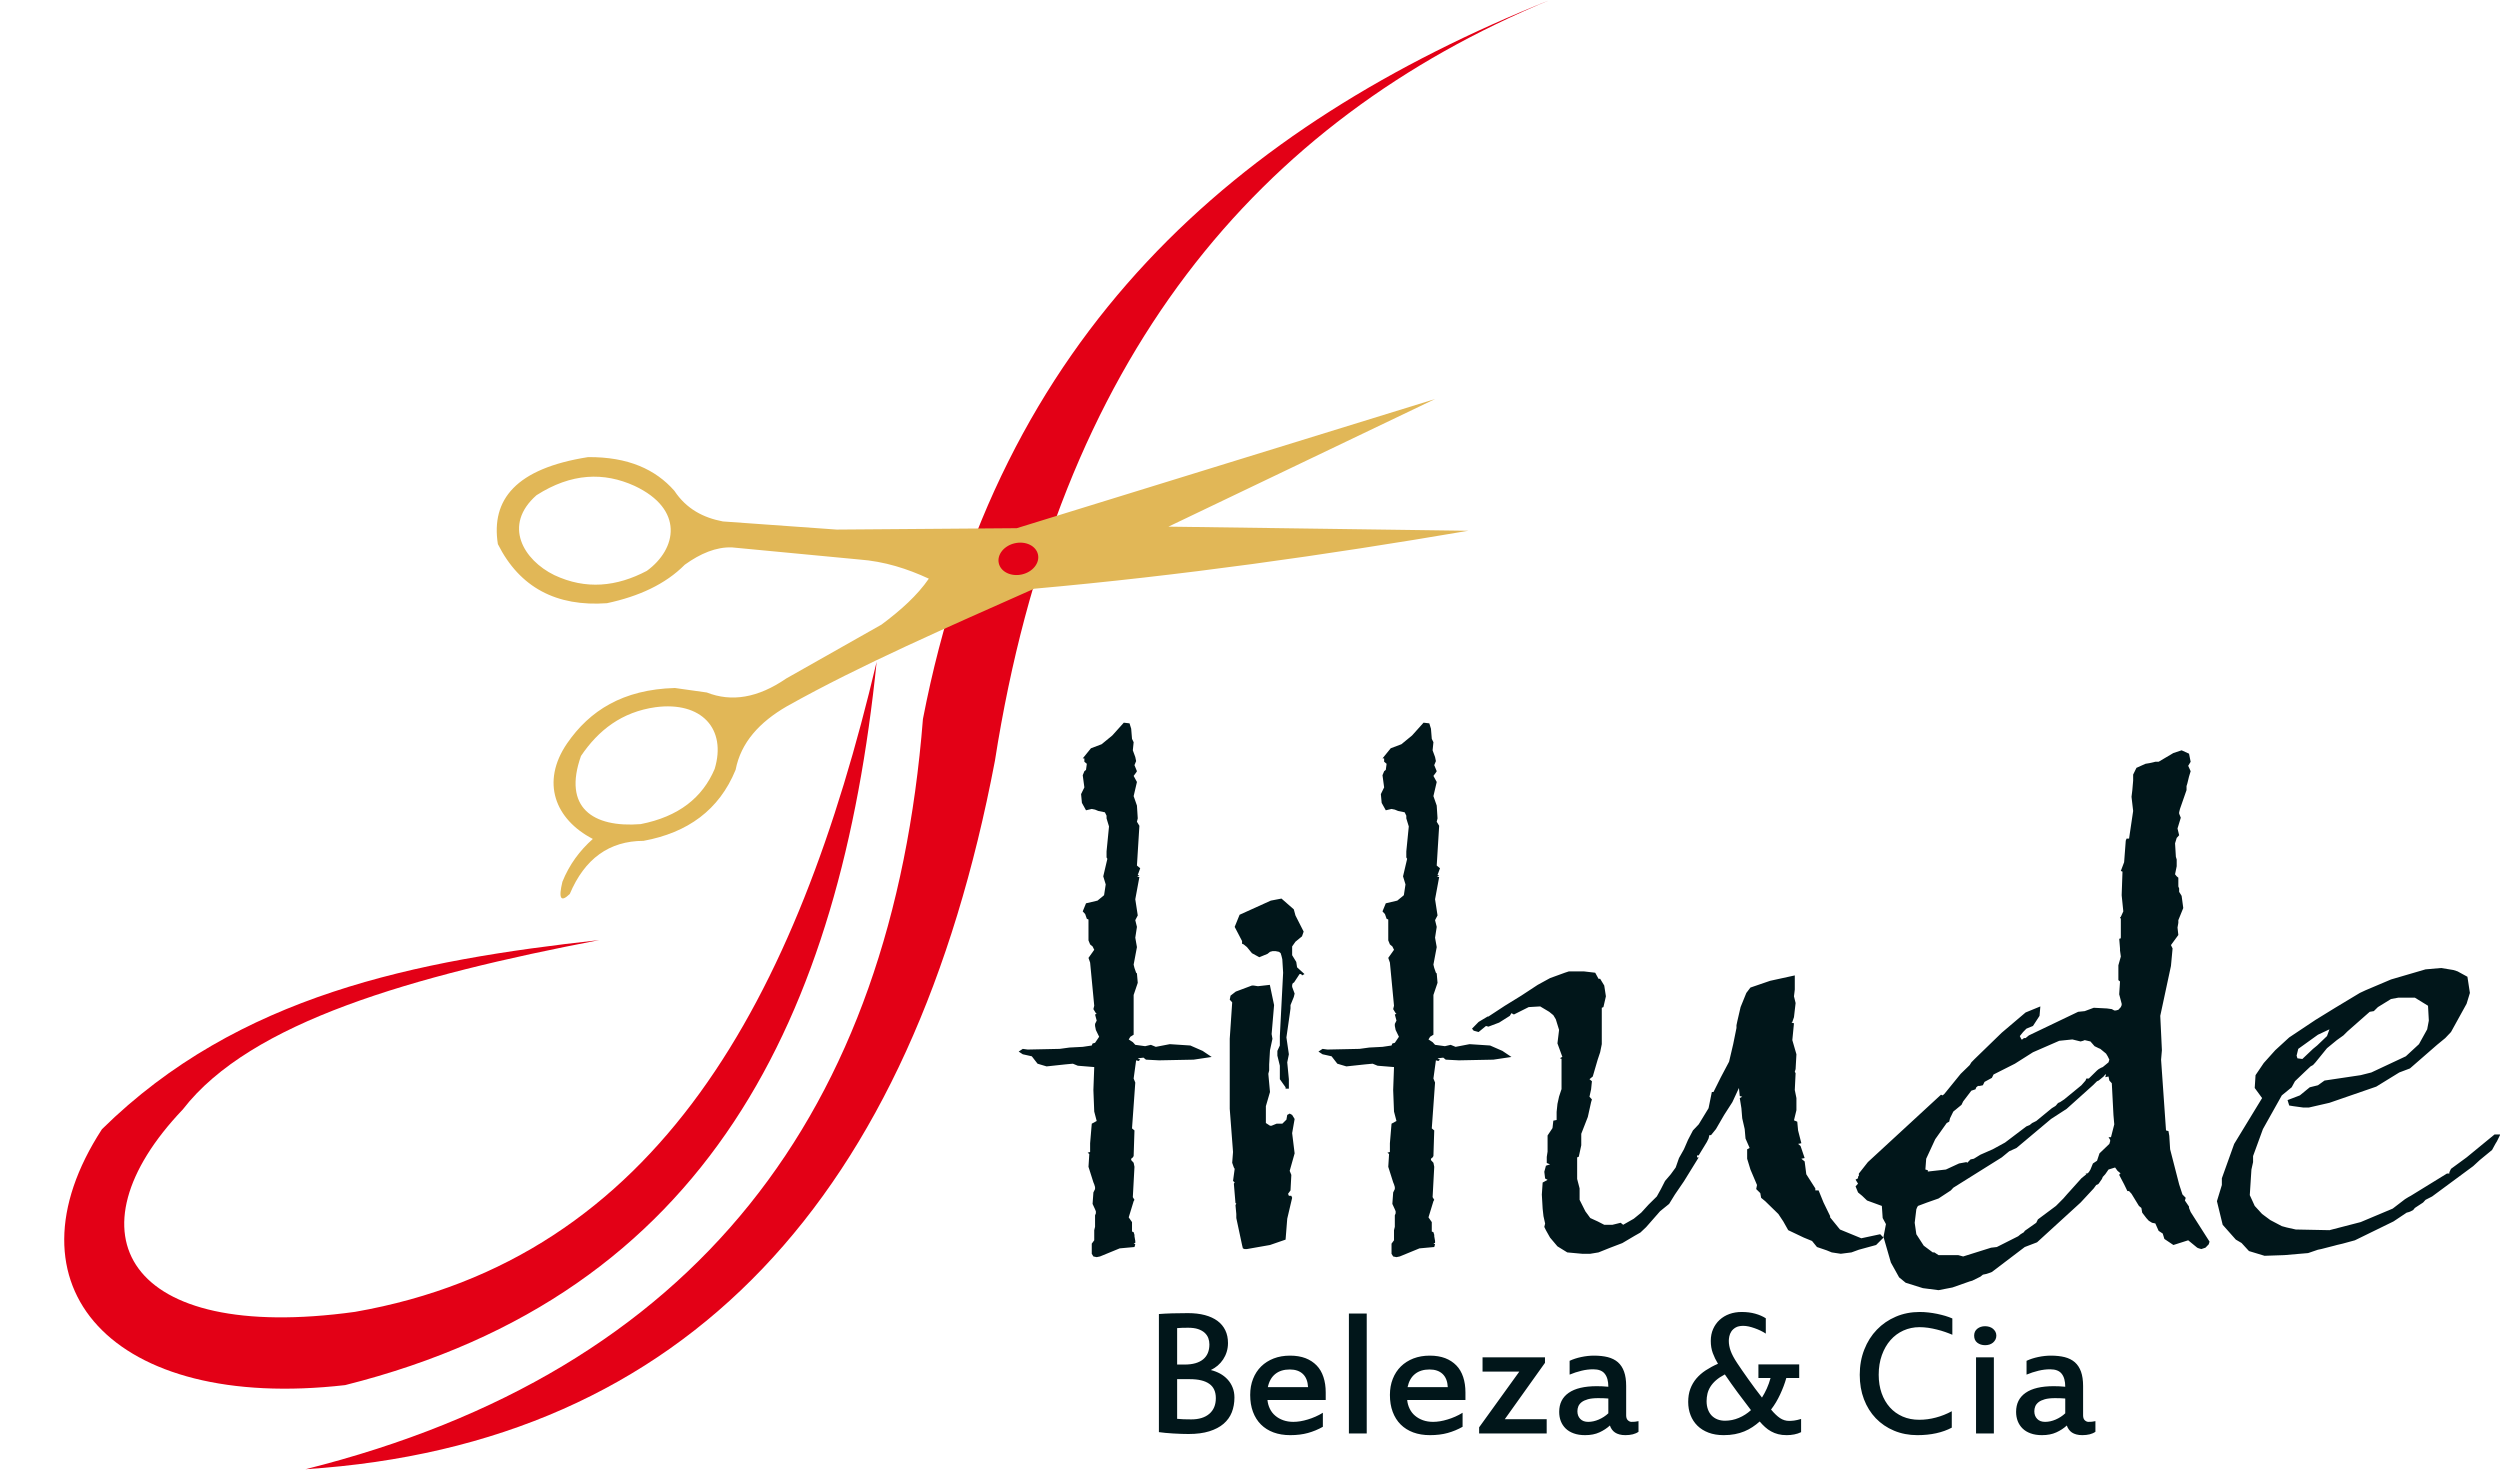 <?xml version="1.0" encoding="UTF-8"?>
<svg xmlns="http://www.w3.org/2000/svg" xmlns:xlink="http://www.w3.org/1999/xlink" width="536.7pt" height="315.5pt" viewBox="0 0 536.7 315.5" version="1.1">
<defs>
<clipPath id="clip1">
  <path d="M 65 0 L 333 0 L 333 315.5 L 65 315.5 Z M 65 0 "/>
</clipPath>
<clipPath id="clip2">
  <path d="M 218 155 L 536.699 155 L 536.699 277 L 218 277 Z M 218 155 "/>
</clipPath>
</defs>
<g id="surface1">
<path style=" stroke:none;fill-rule:evenodd;fill:rgb(89.062%,0%,8.617%);fill-opacity:1;" d="M 188.199 142.074 C 171.148 214.23 141.332 270.246 76.219 281.629 C 26.75 288.473 14.109 264.547 39.254 238.168 C 53.789 219.348 88.73 209.488 128.648 201.816 C 89.285 206.16 51.184 213.57 21.887 242.418 C 0.074 276.02 23.934 303.082 74.094 297.355 C 152.289 277.711 180.43 218.043 188.199 142.074 Z M 188.199 142.074 "/>
<g clip-path="url(#clip1)" clip-rule="nonzero">
<path style=" stroke:none;fill-rule:evenodd;fill:rgb(89.062%,0%,8.617%);fill-opacity:1;" d="M 332.723 0 C 265.434 27.008 214.164 71.477 198.137 154.348 C 191.449 238.668 149.684 294.332 65.59 315.41 C 147.598 310.098 195.848 256.605 213.586 163.348 C 227.152 76.734 269.941 26.07 332.723 0 Z M 332.723 0 "/>
</g>
<path style=" stroke:none;fill-rule:evenodd;fill:rgb(88.281%,71.68%,34.105%);fill-opacity:1;" d="M 315.207 113.945 C 284.387 119.211 253.371 123.59 222.008 126.387 C 203.633 134.57 184.949 142.645 168.898 151.645 C 163.082 155.02 159.059 159.363 157.922 165.262 C 154.387 173.91 147.613 178.773 138.156 180.512 C 130.801 180.527 125.523 184.328 122.32 191.918 C 120.383 193.789 119.859 192.918 120.738 189.297 C 122.227 185.598 124.465 182.59 127.27 180.105 C 119.168 175.898 116.043 167.918 121.75 159.578 C 126.57 152.59 133.684 148.004 144.887 147.699 L 151.738 148.664 C 157.027 150.754 162.703 149.848 168.801 145.652 L 189.246 134.086 C 193.359 131.027 196.953 127.805 199.398 124.227 C 194.805 122.102 189.914 120.512 184.379 120.105 L 157.102 117.512 C 153.738 117.41 150.379 118.809 147.016 121.227 C 142.812 125.465 137.082 128.047 130.301 129.496 C 119.52 130.273 111.582 126.176 106.883 116.809 C 105.375 107.234 110.77 100.566 126.25 98.133 C 134.852 98.07 140.738 100.77 144.773 105.363 C 147.387 109.301 151.027 111.148 155.184 111.941 L 179.633 113.691 L 218.285 113.391 L 308.082 85.664 L 250.844 113.059 Z M 153.426 165.07 C 156.027 156.473 150.613 150.523 140.738 151.82 C 133.477 152.844 128.469 156.754 124.73 162.285 C 120.785 173.375 127.273 177.73 137.535 176.922 C 145.695 175.324 150.816 171.23 153.426 165.07 Z M 138.863 122.551 C 145.344 117.832 146.914 109.332 136.227 104.309 C 129.652 101.324 122.691 101.508 115.172 106.316 C 107.863 112.762 112.406 120.234 118.984 123.457 C 125.801 126.668 132.406 125.953 138.863 122.551 Z M 219.371 123.324 C 217.047 123.84 214.828 122.758 214.418 120.91 C 214.004 119.059 215.555 117.137 217.879 116.621 C 220.203 116.105 222.422 117.184 222.832 119.035 C 223.242 120.887 221.691 122.805 219.371 123.324 Z M 219.371 123.324 "/>
<g clip-path="url(#clip2)" clip-rule="nonzero">
<path style=" stroke:none;fill-rule:evenodd;fill:rgb(0.392%,8.617%,10.205%);fill-opacity:1;" d="M 258.18 225.605 L 260.121 226.91 L 256.242 227.488 L 248.836 227.633 L 246.016 227.488 L 245.488 227.055 L 244.254 227.199 L 244.781 227.488 L 244.43 227.777 L 243.902 227.633 L 243.371 231.539 L 243.723 232.406 L 243.02 242.246 L 243.547 242.68 L 243.371 248.18 L 243.195 248.469 L 242.844 248.758 L 242.844 249.047 L 243.371 249.625 L 243.547 250.492 L 243.195 257.004 L 243.547 257.582 L 243.371 257.871 L 242.312 261.344 L 243.02 262.359 L 243.02 264.383 L 243.371 264.527 L 243.547 265.105 L 243.547 265.398 L 243.723 266.41 L 243.723 266.844 L 243.371 266.844 L 243.723 267.133 L 243.547 267.711 L 240.375 268 L 236.145 269.738 L 235.438 269.883 L 234.73 269.738 L 234.379 269.16 L 234.379 266.988 L 234.91 266.266 L 234.91 264.094 L 235.086 263.371 L 235.086 260.91 L 235.262 260.477 L 235.262 260.043 L 235.086 259.609 L 234.555 258.453 L 234.73 255.992 L 235.086 255.27 L 235.086 254.836 L 234.91 254.254 L 234.73 253.82 L 233.676 250.492 L 233.852 247.746 L 233.496 247.457 L 234.027 247.309 L 234.027 245.43 L 234.379 241.234 L 235.438 240.656 L 234.91 238.629 L 234.73 234 L 234.91 229.078 L 231.383 228.789 L 230.324 228.355 L 228.738 228.5 L 224.684 228.934 L 222.742 228.355 L 221.508 226.766 L 219.57 226.332 L 218.688 225.754 L 219.57 225.172 L 220.625 225.316 L 227.504 225.172 L 229.617 224.883 L 232.441 224.738 L 234.379 224.449 L 234.555 224.016 L 235.086 223.871 L 235.965 222.57 L 235.262 221.121 L 235.086 220.254 L 235.086 219.82 L 235.438 219.098 L 235.086 217.793 L 235.438 217.648 L 235.262 217.504 L 234.73 216.637 L 234.91 215.914 L 234.027 206.652 L 233.676 205.641 L 234.91 203.902 L 234.555 203.18 L 234.027 202.746 L 233.676 201.879 L 233.676 197.395 L 233.32 197.25 L 232.969 196.234 L 232.441 195.656 L 233.145 193.922 L 235.613 193.344 L 237.023 192.184 L 237.375 189.871 L 236.848 188.133 L 237.73 184.371 L 237.555 184.082 L 237.555 182.781 L 238.082 177.426 L 237.555 175.691 L 237.555 175.109 L 237.199 174.387 L 235.789 174.098 L 235.086 173.809 L 234.379 173.664 L 233.145 173.953 L 232.266 172.363 L 232.086 170.48 L 232.793 169.035 L 232.441 166.43 L 232.793 165.562 L 233.145 165.273 L 233.32 163.969 L 232.793 163.535 L 232.793 162.812 L 232.441 162.812 L 234.203 160.641 L 236.496 159.773 L 238.785 157.895 L 241.258 155.145 L 242.488 155.289 L 242.844 156.445 L 243.02 158.617 L 243.371 159.34 L 243.195 161.078 L 243.723 162.523 L 243.902 163.391 L 243.547 164.258 L 244.078 165.562 L 243.902 165.852 L 243.371 166.574 L 244.078 167.875 L 243.371 170.914 L 244.078 172.941 L 244.254 175.691 L 244.078 176.414 L 244.605 177.281 L 244.078 185.816 L 244.781 186.398 L 244.254 187.844 L 244.605 187.988 L 244.078 188.277 L 244.605 188.277 L 243.723 193.051 L 244.254 196.523 L 243.723 197.539 L 244.078 198.984 L 243.723 201.301 L 244.078 203.324 L 243.371 207.086 L 243.547 207.809 L 243.902 208.824 L 244.078 208.969 L 244.254 210.992 L 243.371 213.598 L 243.371 222.133 L 242.668 222.57 L 242.312 223.148 L 243.195 223.727 L 243.723 224.305 L 245.84 224.594 L 247.074 224.305 L 248.133 224.738 L 251.129 224.16 L 255.539 224.449 Z M 278.457 207.668 L 280.047 209.113 L 279.516 209.402 L 279.34 209.113 L 278.988 209.113 L 277.754 210.992 L 277.578 210.992 L 277.398 211.43 L 277.398 211.863 L 277.93 213.309 L 277.754 214.031 L 277.047 215.77 L 277.047 216.492 L 276.871 217.793 L 276.168 222.715 L 276.695 226.332 L 276.344 228.066 L 276.695 231.684 L 276.695 233.711 L 275.988 233.711 L 275.988 233.422 L 274.758 231.684 L 274.758 228.789 L 274.227 226.621 L 274.227 225.605 L 274.758 224.449 L 274.758 222.426 L 275.461 208.824 L 275.285 205.93 L 275.109 205.207 L 274.934 204.629 L 274.578 204.34 L 273.875 204.195 L 273.168 204.195 L 272.641 204.34 L 272.109 204.773 L 270.348 205.496 L 268.762 204.629 L 267.703 203.324 L 266.996 202.746 L 266.645 202.602 L 266.645 202.023 L 265.059 198.984 L 266.117 196.379 L 272.816 193.344 L 275.109 192.906 L 277.754 195.223 L 278.105 196.523 L 279.867 199.996 L 279.516 201.012 L 278.105 202.168 L 277.398 203.18 L 277.398 205.062 L 278.281 206.508 Z M 277.223 256.715 L 277.398 257.148 L 276.344 261.633 L 275.988 266.121 L 272.641 267.277 L 267.703 268.145 L 267.176 268.145 L 266.82 268 L 266.645 267.277 L 265.41 261.488 L 265.41 260.621 L 265.234 258.742 L 265.41 258.309 L 265.234 258.309 L 264.883 254.109 L 265.059 253.82 L 264.707 253.531 L 265.059 250.926 L 264.883 250.637 L 264.527 249.625 L 264.707 247.309 L 264 238.051 L 264 223.004 L 264.527 215.191 L 264 214.609 L 264.176 213.742 L 265.293 212.875 L 268.762 211.574 L 269.113 211.574 L 270.055 211.719 L 272.609 211.43 L 273.52 215.77 L 272.992 221.988 L 273.168 223.004 L 272.641 225.461 L 272.465 228.5 L 272.465 229.805 L 272.285 230.527 L 272.641 234.434 L 271.758 237.473 L 271.758 241.09 L 272.641 241.668 L 272.992 241.668 L 274.051 241.234 L 275.285 241.234 L 276.168 240.367 L 276.344 239.352 L 276.871 239.062 L 277.398 239.352 L 277.93 240.223 L 277.398 243.258 L 277.93 247.602 L 276.871 251.363 L 277.223 252.23 L 277.047 255.559 L 276.52 256.281 L 276.695 256.715 Z M 322.535 225.605 L 324.477 226.91 L 320.598 227.488 L 313.191 227.633 L 310.371 227.488 L 309.844 227.055 L 308.609 227.199 L 309.137 227.488 L 308.785 227.777 L 308.258 227.633 L 307.727 231.539 L 308.078 232.406 L 307.375 242.246 L 307.902 242.68 L 307.727 248.18 L 307.551 248.469 L 307.199 248.758 L 307.199 249.047 L 307.727 249.625 L 307.902 250.492 L 307.551 257.004 L 307.902 257.582 L 307.727 257.871 L 306.668 261.344 L 307.375 262.359 L 307.375 264.383 L 307.727 264.527 L 307.902 265.105 L 307.902 265.398 L 308.078 266.41 L 308.078 266.844 L 307.727 266.844 L 308.078 267.133 L 307.902 267.711 L 304.73 268 L 300.496 269.738 L 299.793 269.883 L 299.086 269.738 L 298.734 269.16 L 298.734 266.988 L 299.266 266.266 L 299.266 264.094 L 299.441 263.371 L 299.441 260.91 L 299.617 260.477 L 299.617 260.043 L 299.441 259.609 L 298.91 258.453 L 299.086 255.992 L 299.441 255.27 L 299.441 254.836 L 299.266 254.254 L 299.086 253.82 L 298.031 250.492 L 298.207 247.746 L 297.852 247.457 L 298.383 247.309 L 298.383 245.43 L 298.734 241.234 L 299.793 240.656 L 299.266 238.629 L 299.086 234 L 299.266 229.078 L 295.738 228.789 L 294.68 228.355 L 293.094 228.5 L 289.039 228.934 L 287.098 228.355 L 285.863 226.766 L 283.926 226.332 L 283.043 225.754 L 283.926 225.172 L 284.98 225.316 L 291.859 225.172 L 293.973 224.883 L 296.793 224.738 L 298.734 224.449 L 298.91 224.016 L 299.441 223.871 L 300.32 222.57 L 299.617 221.121 L 299.441 220.254 L 299.441 219.82 L 299.793 219.098 L 299.441 217.793 L 299.793 217.648 L 299.617 217.504 L 299.086 216.637 L 299.266 215.914 L 298.383 206.652 L 298.031 205.641 L 299.266 203.902 L 298.91 203.18 L 298.383 202.746 L 298.031 201.879 L 298.031 197.395 L 297.676 197.25 L 297.324 196.234 L 296.793 195.656 L 297.5 193.922 L 299.969 193.344 L 301.379 192.184 L 301.73 189.871 L 301.203 188.133 L 302.086 184.371 L 301.906 184.082 L 301.906 182.781 L 302.438 177.426 L 301.906 175.691 L 301.906 175.109 L 301.555 174.387 L 300.145 174.098 L 299.441 173.809 L 298.734 173.664 L 297.5 173.953 L 296.617 172.363 L 296.441 170.48 L 297.148 169.035 L 296.793 166.43 L 297.148 165.562 L 297.5 165.273 L 297.676 163.969 L 297.148 163.535 L 297.148 162.812 L 296.793 162.812 L 298.559 160.641 L 300.852 159.773 L 303.141 157.895 L 305.609 155.145 L 306.844 155.289 L 307.199 156.445 L 307.375 158.617 L 307.727 159.34 L 307.551 161.078 L 308.078 162.523 L 308.258 163.391 L 307.902 164.258 L 308.434 165.562 L 308.258 165.852 L 307.727 166.574 L 308.434 167.875 L 307.727 170.914 L 308.434 172.941 L 308.609 175.691 L 308.434 176.414 L 308.961 177.281 L 308.434 185.816 L 309.137 186.398 L 308.609 187.844 L 308.961 187.988 L 308.434 188.277 L 308.961 188.277 L 308.078 193.051 L 308.609 196.523 L 308.078 197.539 L 308.434 198.984 L 308.078 201.301 L 308.434 203.324 L 307.727 207.086 L 307.902 207.809 L 308.258 208.824 L 308.434 208.969 L 308.609 210.992 L 307.727 213.598 L 307.727 222.133 L 307.023 222.57 L 306.668 223.148 L 307.551 223.727 L 308.078 224.305 L 310.195 224.594 L 311.43 224.305 L 312.488 224.738 L 315.484 224.16 L 319.891 224.449 Z M 385.305 209.402 L 385.305 212.441 L 385.129 213.887 L 385.48 215.336 L 385.129 218.371 L 384.777 219.387 L 384.602 219.531 L 385.129 219.676 L 384.777 223.293 L 385.656 226.332 L 385.48 229.516 L 385.305 230.094 L 385.48 230.383 L 385.305 234 L 385.656 235.734 L 385.656 238.34 L 385.129 240.512 L 385.836 240.801 L 386.012 242.68 L 386.715 245.43 L 386.012 245.574 L 386.539 246.008 L 387.422 248.613 L 386.715 248.758 L 387.422 249.336 L 387.773 252.086 L 389.715 255.125 L 389.715 255.559 L 390.418 255.559 L 391.477 258.16 L 392.887 261.055 L 392.887 261.344 L 395.004 263.949 L 399.586 265.832 L 403.641 264.961 L 404.348 265.688 L 402.762 267.277 L 399.059 268.289 L 397.473 268.867 L 395.18 269.16 L 393.238 268.867 L 392.184 268.434 L 390.066 267.711 L 389.008 266.41 L 387.246 265.688 L 383.895 264.094 L 382.836 262.215 L 381.777 260.621 L 378.957 257.871 L 378.078 257.148 L 377.898 256.137 L 377.02 255.27 L 377.195 254.398 L 375.785 251.074 L 375.078 248.758 L 375.078 246.73 L 375.609 246.441 L 374.727 244.418 L 374.551 242.391 L 374.02 240.074 L 373.844 237.906 L 373.492 235.734 L 374.02 235.445 L 373.492 235.301 L 373.316 233.566 L 371.906 236.605 L 370.141 239.352 L 368.379 242.391 L 367.32 243.695 L 366.969 243.695 L 366.793 244.418 L 366.441 245.141 L 364.676 248.035 L 364.324 248.035 L 364.324 248.469 L 364.676 248.469 L 361.504 253.605 L 359.562 256.449 L 358.328 258.453 L 356.391 260.02 L 353.391 263.441 L 352.16 264.602 L 350.926 265.301 L 348.281 266.867 L 345.633 267.879 L 343.168 268.867 L 341.402 269.16 L 339.641 269.16 L 336.465 268.867 L 334.352 267.566 L 332.766 265.688 L 331.883 264.117 L 331.531 263.395 L 331.707 262.672 L 331.352 261.078 L 331.176 259.488 L 331 256.449 L 331.176 253.871 L 332.234 253.289 L 331.707 253 L 331.531 251.555 L 331.883 250.254 L 332.766 249.965 L 332.059 249.672 L 332.059 248.371 L 332.234 247.215 L 332.234 243.766 L 333.293 242.176 L 333.469 240.582 L 334.176 240.438 L 334.176 238.703 L 334.352 236.988 L 334.703 235.398 L 335.23 233.805 L 335.23 227.32 L 334.879 227.176 L 335.406 226.887 L 334.352 223.992 L 334.703 221.098 L 333.996 218.809 L 333.469 217.938 L 332.586 217.215 L 330.648 216.059 L 328.18 216.203 L 325.004 217.793 L 324.477 217.504 L 324.125 218.082 L 321.832 219.531 L 319.539 220.398 L 319.012 220.254 L 317.426 221.555 L 316.367 221.266 L 316.012 220.832 L 317.426 219.387 L 319.363 218.227 L 319.539 218.227 L 323.066 215.914 L 326.594 213.742 L 330.117 211.43 L 332.766 209.98 L 335.938 208.824 L 336.82 208.535 L 339.992 208.535 L 342.461 208.824 L 343.168 210.125 L 343.52 210.125 L 344.398 211.574 L 344.754 213.887 L 344.223 216.203 L 343.871 216.348 L 343.871 224.16 L 343.52 225.898 L 342.988 227.488 L 341.934 231.105 L 341.227 231.684 L 341.754 232.117 L 341.578 233.855 L 341.227 235.445 L 341.754 236.023 L 341.578 236.605 L 340.875 239.785 L 339.465 243.402 L 339.465 245.863 L 338.934 248.324 L 338.582 248.469 L 338.582 253.098 L 339.109 255.125 L 339.109 257.582 L 340.344 260.043 L 341.402 261.488 L 342.988 262.215 L 344.398 262.938 L 346.164 262.938 L 347.926 262.504 L 348.457 262.938 L 350.746 261.633 L 352.336 260.332 L 353.922 258.598 L 355.684 256.859 L 356.566 255.27 L 357.449 253.531 L 358.684 252.086 L 359.738 250.637 L 360.445 248.613 L 361.504 246.73 L 362.383 244.707 L 363.441 242.68 L 364.676 241.379 L 366.793 237.906 L 367.496 234.434 L 367.852 234.434 L 369.438 231.25 L 371.199 227.922 L 372.082 224.16 L 372.785 220.688 L 372.785 220.109 L 372.965 219.242 L 373.668 216.203 L 374.902 213.164 L 375.785 212.008 L 380.016 210.559 Z M 398.883 255.992 L 398.352 254.688 L 398.883 254.109 L 398.352 253.242 L 398.883 252.953 L 398.883 252.52 L 399.059 252.52 L 399.059 251.941 L 400.996 249.48 L 416.691 235.012 L 417.043 235.156 L 417.395 234.867 L 420.922 230.527 L 422.859 228.645 L 423.211 228.066 L 423.918 227.344 L 429.738 221.699 L 434.852 217.359 L 438.023 216.059 L 437.848 218.082 L 436.438 220.254 L 435.027 220.832 L 434.32 221.555 L 433.617 222.426 L 433.969 223.148 L 434.145 223.148 L 434.496 222.859 L 434.852 222.859 L 435.555 222.281 L 446.133 217.215 L 447.543 217.07 L 449.484 216.348 L 452.305 216.492 L 453.363 216.637 L 453.891 216.926 L 454.246 216.926 L 454.773 216.781 L 455.301 216.203 L 455.48 215.77 L 455.48 215.48 L 454.949 213.453 L 455.125 210.703 L 454.773 210.414 L 454.773 207.23 L 455.301 205.352 L 455.125 204.047 L 455.125 203.613 L 454.949 201.445 L 455.125 201.59 L 455.301 201.301 L 455.301 197.25 L 455.125 196.957 L 455.301 196.812 L 455.832 195.656 L 455.48 192.184 L 455.656 187.121 L 455.301 186.977 L 456.008 185.094 L 456.359 180.465 L 456.535 180.031 L 457.066 180.031 L 457.945 174.098 L 457.594 171.059 L 457.77 169.613 L 457.945 167.586 L 457.945 166.285 L 458.652 164.84 L 460.594 163.969 L 461.473 163.824 L 462.707 163.535 L 463.414 163.535 L 466.586 161.656 L 468.352 161.078 L 469.938 161.801 L 470.289 163.535 L 469.762 164.402 L 470.289 165.562 L 469.938 166.719 L 469.586 168.168 L 469.406 168.746 L 469.406 169.613 L 467.996 173.664 L 467.82 174.387 L 467.82 174.676 L 468.172 175.547 L 467.469 177.859 L 467.82 179.309 L 467.293 179.887 L 466.941 181.043 L 467.117 183.938 L 467.293 184.516 L 467.293 185.961 L 466.941 187.699 L 467.293 188.133 L 467.645 188.422 L 467.645 190.305 L 467.82 190.738 L 467.82 191.461 L 468.352 192.328 L 468.703 194.934 L 467.645 197.539 L 467.645 198.117 L 467.469 199.129 L 467.645 200.723 L 466.059 202.891 L 466.41 203.613 L 466.059 207.375 L 463.766 218.082 L 464.117 225.461 L 463.941 227.488 L 465 242.68 L 465.527 242.824 L 465.703 243.836 L 465.883 246.73 L 467.82 254.254 L 468.527 256.426 L 469.23 257.148 L 469.055 257.727 L 469.938 259.031 L 469.938 259.32 L 470.289 260.188 L 474.344 266.555 L 474.168 267.133 L 473.465 267.855 L 472.582 268.145 L 472.051 268 L 471.699 267.855 L 469.762 266.266 L 466.586 267.277 L 464.648 265.977 L 464.293 264.816 L 463.414 264.238 L 462.707 262.648 L 462.004 262.504 L 461.297 262.07 L 460.77 261.488 L 459.887 260.332 L 459.711 259.32 L 459.184 258.887 L 457.594 256.281 L 457.066 255.703 L 456.711 255.703 L 456.008 254.254 L 454.949 252.23 L 455.125 251.941 L 455.301 251.941 L 454.598 251.363 L 454.07 250.637 L 452.656 251.074 L 451.953 252.086 L 451.422 252.664 L 451.246 253.098 L 450.543 254.109 L 450.367 254.254 L 450.012 254.398 L 449.484 255.125 L 446.664 258.16 L 437.316 266.699 L 434.676 267.711 L 427.621 273.066 L 427.27 273.211 L 426.387 273.5 L 425.684 273.645 L 425.152 274.078 L 423.391 274.945 L 422.859 275.09 L 419.156 276.395 L 416.16 276.973 L 412.809 276.539 L 409.109 275.379 L 407.699 274.223 L 405.934 271.039 L 404.348 265.539 L 404.875 262.793 L 404.172 261.488 L 403.996 258.887 L 400.82 257.727 L 399.762 256.715 Z M 411.398 259.609 L 411.047 262.504 L 411.398 264.961 L 412.988 267.422 L 414.926 268.867 L 415.281 268.867 L 416.16 269.449 L 420.391 269.449 L 421.449 269.738 L 427.445 267.855 L 428.68 267.711 L 433.262 265.398 L 433.793 264.961 L 434.496 264.527 L 434.676 264.238 L 437.141 262.504 L 437.496 261.781 L 441.375 258.887 L 442.961 257.293 L 443.844 256.281 L 444.371 255.703 L 446.84 252.953 L 447.898 252.086 L 447.723 251.941 L 448.074 251.941 L 448.426 251.652 L 448.777 251.074 L 449.309 249.77 L 450.191 249.191 L 450.719 247.602 L 452.836 245.574 L 453.012 244.996 L 453.012 244.707 L 452.656 244.129 L 453.188 244.129 L 453.891 241.379 L 453.715 239.352 L 453.363 232.551 L 452.836 231.973 L 452.656 231.105 L 451.953 231.25 L 452.129 230.672 L 451.953 230.672 L 451.602 231.105 L 450.543 231.973 L 450.191 232.117 L 449.309 232.984 L 443.664 238.051 L 440.316 240.223 L 432.91 246.441 L 431.324 247.164 L 429.738 248.469 L 419.336 254.98 L 418.805 255.559 L 416.16 257.293 L 413.691 258.16 L 411.754 258.887 L 411.578 259.176 Z M 413.516 248.758 L 413.34 251.074 L 413.867 251.219 L 413.867 251.508 L 417.746 251.074 L 420.57 249.77 L 422.156 249.48 L 422.332 249.625 L 423.035 248.902 L 423.742 248.758 L 425.152 247.891 L 427.797 246.73 L 430.441 245.285 L 435.027 241.812 L 435.73 241.523 L 436.262 241.09 L 437.141 240.656 L 440.492 237.906 L 441.199 237.473 L 441.375 237.328 L 441.727 236.895 L 441.902 236.75 L 442.254 236.605 L 443.137 236.023 L 446.84 232.984 L 447.723 231.973 L 447.898 231.539 L 448.426 231.539 L 450.191 229.805 L 450.543 229.516 L 451.07 229.223 L 451.422 229.078 L 452.656 228.066 L 452.836 227.488 L 452.48 226.766 L 452.129 226.188 L 450.895 225.172 L 450.543 225.027 L 449.66 224.594 L 448.777 223.582 L 447.543 223.293 L 447.191 223.438 L 446.664 223.582 L 444.898 223.148 L 442.078 223.438 L 436.438 225.898 L 432.559 228.355 L 427.973 230.672 L 427.621 231.395 L 426.035 232.262 L 425.684 232.984 L 424.977 233.133 L 424.625 233.133 L 424.27 233.422 L 424.094 233.855 L 423.211 234.145 L 421.449 236.457 L 421.098 237.184 L 419.336 238.629 L 418.629 240.074 L 418.453 240.801 L 417.922 241.09 L 415.457 244.562 Z M 535.527 243.547 L 536.762 243.547 L 536.055 244.996 L 535.703 245.574 L 534.996 246.875 L 532.352 249.047 L 530.941 250.348 L 522.125 256.859 L 520.715 257.582 L 520.188 258.16 L 518.422 259.32 L 518.07 259.754 L 517.543 260.043 L 517.191 260.188 L 516.66 260.332 L 513.84 262.215 L 505.551 266.266 L 502.906 266.988 L 501.672 267.277 L 501.145 267.422 L 498.324 268.145 L 497.617 268.289 L 495.504 269.012 L 490.391 269.449 L 486.156 269.594 L 482.809 268.578 L 481.219 266.844 L 479.988 266.121 L 477.164 262.938 L 475.93 257.871 L 476.988 254.398 L 476.988 252.953 L 479.633 245.574 L 485.629 235.734 L 484.043 233.566 L 484.219 230.816 L 485.98 228.211 L 488.449 225.461 L 491.445 222.715 L 497.09 218.953 L 501.32 216.348 L 506.609 213.164 L 507.844 212.586 L 513.309 210.27 L 520.715 208.102 L 524.066 207.809 L 526.711 208.246 L 527.594 208.535 L 529.707 209.691 L 530.238 213.164 L 529.531 215.48 L 526.18 221.555 L 524.945 222.859 L 523.184 224.305 L 517.367 229.371 L 515.074 230.238 L 510.137 233.277 L 500.086 236.75 L 495.68 237.762 L 494.445 237.762 L 492.328 237.473 L 491.445 237.328 L 491.094 236.168 L 493.738 235.156 L 495.855 233.422 L 497.617 232.984 L 499.027 231.973 L 506.785 230.816 L 509.078 230.238 L 516.484 226.766 L 519.305 224.16 L 521.066 220.977 L 521.422 219.098 L 521.246 215.914 L 518.422 214.176 L 514.898 214.176 L 513.309 214.465 L 510.488 216.203 L 509.609 217.07 L 508.727 217.215 L 503.965 221.41 L 503.086 222.281 L 501.672 223.293 L 499.559 225.027 L 497.09 228.066 L 496.559 228.645 L 496.031 228.934 L 494.797 230.094 L 492.684 232.117 L 491.977 233.422 L 489.859 235.156 L 485.805 242.391 L 483.691 248.18 L 483.691 249.48 L 483.336 251.074 L 482.984 256.57 L 484.043 258.887 L 485.629 260.621 L 487.391 261.926 L 489.859 263.227 L 490.918 263.516 L 492.859 263.949 L 500.086 264.094 L 506.785 262.359 L 513.664 259.465 L 516.309 257.438 L 517.012 257.004 L 517.543 256.715 L 525.301 251.941 L 525.828 251.941 L 525.828 251.652 L 526.18 250.926 L 529.531 248.469 Z M 499.559 222.426 L 500.086 220.977 L 497.617 222.133 L 493.387 225.172 L 493.035 226.621 L 493.211 227.199 L 494.27 227.344 L 496.559 225.172 L 497.441 224.449 Z M 499.559 222.426 "/>
</g>
<path style=" stroke:none;fill-rule:evenodd;fill:rgb(0.392%,8.617%,10.205%);fill-opacity:1;" d="M 259.633 288.609 C 259.633 288.133 259.551 287.68 259.395 287.25 C 259.23 286.824 258.973 286.445 258.605 286.109 C 258.238 285.777 257.77 285.52 257.195 285.324 C 256.617 285.133 255.91 285.039 255.074 285.039 C 254.559 285.039 254.109 285.047 253.73 285.059 C 253.352 285.07 253.012 285.094 252.707 285.121 L 252.707 292.941 L 254.336 292.941 C 256.059 292.941 257.375 292.566 258.281 291.828 C 259.184 291.09 259.633 290.016 259.633 288.609 Z M 261.016 300.16 C 261.016 298.766 260.547 297.734 259.605 297.078 C 258.668 296.41 257.273 296.078 255.43 296.078 L 252.707 296.078 L 252.707 304.594 C 253.133 304.633 253.59 304.668 254.09 304.688 C 254.586 304.707 255.137 304.715 255.746 304.715 C 257.402 304.715 258.695 304.312 259.625 303.512 C 260.555 302.707 261.016 301.59 261.016 300.16 Z M 265.008 300.031 C 265.008 301.184 264.816 302.238 264.445 303.195 C 264.066 304.152 263.473 304.973 262.672 305.664 C 261.871 306.352 260.848 306.887 259.605 307.273 C 258.367 307.66 256.887 307.852 255.164 307.852 C 254.723 307.852 254.211 307.844 253.637 307.824 C 253.066 307.805 252.48 307.777 251.891 307.742 C 251.301 307.711 250.73 307.668 250.188 307.613 C 249.645 307.559 249.18 307.504 248.793 307.449 L 248.793 282.098 C 249.574 282.035 250.52 281.984 251.625 281.949 C 252.734 281.914 253.875 281.902 255.035 281.902 C 256.387 281.902 257.594 282.043 258.668 282.328 C 259.734 282.613 260.629 283.027 261.371 283.57 C 262.102 284.113 262.664 284.785 263.047 285.582 C 263.434 286.375 263.625 287.293 263.625 288.332 C 263.625 289.004 263.527 289.641 263.344 290.23 C 263.16 290.824 262.902 291.359 262.578 291.848 C 262.25 292.344 261.863 292.777 261.418 293.164 C 260.961 293.551 260.473 293.863 259.941 294.121 C 260.648 294.293 261.309 294.551 261.926 294.883 C 262.535 295.223 263.082 295.645 263.535 296.141 C 263.996 296.637 264.355 297.211 264.613 297.863 C 264.879 298.508 265.008 299.234 265.008 300.031 Z M 276.898 294 C 275.621 294 274.582 294.32 273.781 294.965 C 272.973 295.609 272.441 296.555 272.18 297.789 L 280.816 297.789 C 280.746 296.555 280.379 295.609 279.703 294.965 C 279.023 294.32 278.086 294 276.898 294 Z M 268.391 299.461 C 268.391 298.203 268.594 297.051 269.008 296.012 C 269.414 294.973 270 294.082 270.746 293.344 C 271.5 292.609 272.395 292.039 273.441 291.633 C 274.492 291.23 275.656 291.027 276.945 291.027 C 278.199 291.027 279.309 291.211 280.258 291.57 C 281.203 291.938 282.004 292.461 282.656 293.133 C 283.309 293.805 283.789 294.633 284.113 295.617 C 284.441 296.594 284.605 297.699 284.605 298.93 L 284.605 300.559 L 272.098 300.559 C 272.164 301.238 272.34 301.863 272.625 302.441 C 272.91 303.023 273.293 303.52 273.781 303.926 C 274.262 304.34 274.832 304.66 275.492 304.898 C 276.145 305.129 276.871 305.246 277.664 305.246 C 278.133 305.246 278.621 305.203 279.152 305.117 C 279.676 305.027 280.211 304.906 280.762 304.734 C 281.312 304.574 281.859 304.367 282.41 304.125 C 282.961 303.887 283.488 303.609 283.992 303.289 L 283.992 306.305 C 282.988 306.875 281.922 307.316 280.801 307.629 C 279.68 307.941 278.406 308.098 276.98 308.098 C 275.648 308.098 274.461 307.898 273.402 307.512 C 272.34 307.117 271.438 306.547 270.699 305.809 C 269.953 305.066 269.383 304.156 268.988 303.094 C 268.586 302.027 268.391 300.816 268.391 299.461 Z M 293.41 307.73 L 289.582 307.73 L 289.582 281.984 L 293.41 281.984 Z M 306.895 294 C 305.617 294 304.578 294.32 303.777 294.965 C 302.969 295.609 302.441 296.555 302.176 297.789 L 310.812 297.789 C 310.746 296.555 310.379 295.609 309.699 294.965 C 309.02 294.32 308.082 294 306.895 294 Z M 298.387 299.461 C 298.387 298.203 298.59 297.051 299.004 296.012 C 299.41 294.973 299.996 294.082 300.742 293.344 C 301.496 292.609 302.395 292.039 303.438 291.633 C 304.492 291.23 305.652 291.027 306.941 291.027 C 308.199 291.027 309.305 291.211 310.254 291.57 C 311.199 291.938 312 292.461 312.652 293.133 C 313.305 293.805 313.785 294.633 314.113 295.617 C 314.438 296.594 314.602 297.699 314.602 298.93 L 314.602 300.559 L 302.094 300.559 C 302.16 301.238 302.34 301.863 302.625 302.441 C 302.91 303.023 303.289 303.52 303.777 303.926 C 304.262 304.34 304.832 304.66 305.488 304.898 C 306.141 305.129 306.867 305.246 307.66 305.246 C 308.129 305.246 308.617 305.203 309.148 305.117 C 309.672 305.027 310.207 304.906 310.758 304.734 C 311.309 304.574 311.859 304.367 312.406 304.125 C 312.957 303.887 313.488 303.609 313.988 303.289 L 313.988 306.305 C 312.984 306.875 311.918 307.316 310.797 307.629 C 309.68 307.941 308.402 308.098 306.977 308.098 C 305.645 308.098 304.457 307.898 303.398 307.512 C 302.34 307.117 301.434 306.547 300.695 305.809 C 299.949 305.066 299.379 304.156 298.984 303.094 C 298.582 302.027 298.387 300.816 298.387 299.461 Z M 331.676 292.574 L 323.047 304.676 L 332.043 304.676 L 332.043 307.73 L 317.539 307.73 L 317.539 306.418 L 326.172 294.449 L 318.273 294.449 L 318.273 291.395 L 331.676 291.395 Z M 345.277 300.234 C 344.973 300.207 344.633 300.188 344.258 300.172 C 343.887 300.16 343.496 300.152 343.082 300.152 C 342.195 300.152 341.461 300.234 340.891 300.391 C 340.32 300.555 339.867 300.762 339.531 301.027 C 339.199 301.293 338.969 301.59 338.832 301.926 C 338.703 302.258 338.637 302.598 338.637 302.957 C 338.637 303.637 338.84 304.184 339.246 304.605 C 339.648 305.035 340.219 305.246 340.953 305.246 C 341.691 305.246 342.453 305.082 343.219 304.75 C 343.992 304.418 344.68 303.969 345.277 303.41 Z M 348.949 308.098 C 348.461 308.098 348.035 308.047 347.66 307.945 C 347.293 307.844 346.973 307.711 346.711 307.531 C 346.445 307.348 346.219 307.133 346.043 306.879 C 345.859 306.629 345.719 306.344 345.617 306.027 C 344.977 306.609 344.23 307.105 343.363 307.5 C 342.5 307.898 341.477 308.098 340.281 308.098 C 339.348 308.098 338.535 307.969 337.844 307.715 C 337.145 307.465 336.566 307.113 336.109 306.664 C 335.648 306.207 335.309 305.688 335.07 305.082 C 334.84 304.477 334.727 303.82 334.727 303.098 C 334.727 301.32 335.406 299.957 336.77 299.012 C 338.129 298.062 340.145 297.586 342.805 297.586 C 343.207 297.586 343.602 297.594 343.992 297.613 C 344.387 297.633 344.816 297.668 345.277 297.707 C 345.277 296.5 345.027 295.57 344.516 294.926 C 344.016 294.277 343.188 293.961 342.031 293.961 C 341.203 293.961 340.359 294.062 339.504 294.273 C 338.648 294.477 337.801 294.754 336.965 295.102 L 336.965 292.141 C 337.699 291.793 338.527 291.523 339.465 291.324 C 340.402 291.129 341.305 291.027 342.18 291.027 C 343.309 291.027 344.305 291.137 345.168 291.352 C 346.031 291.578 346.75 291.938 347.336 292.445 C 347.918 292.961 348.359 293.633 348.656 294.469 C 348.957 295.305 349.105 296.328 349.105 297.551 L 349.105 303.852 C 349.105 304.328 349.227 304.68 349.473 304.906 C 349.719 305.129 349.977 305.246 350.238 305.246 C 350.504 305.246 350.75 305.238 350.98 305.219 C 351.203 305.195 351.461 305.148 351.754 305.09 L 351.754 307.375 C 351.422 307.613 351.016 307.797 350.531 307.918 C 350.051 308.035 349.52 308.098 348.949 308.098 Z M 383.484 295.832 C 383.328 296.402 383.129 296.988 382.906 297.586 C 382.68 298.184 382.43 298.766 382.16 299.352 C 381.887 299.934 381.59 300.504 381.262 301.055 C 380.938 301.605 380.582 302.113 380.211 302.598 C 380.891 303.418 381.527 304.027 382.133 304.438 C 382.734 304.836 383.387 305.039 384.094 305.039 C 384.441 305.039 384.809 305.012 385.199 304.961 C 385.586 304.906 386.078 304.797 386.66 304.621 L 386.66 307.457 C 386.199 307.684 385.703 307.844 385.18 307.945 C 384.656 308.047 384.113 308.098 383.559 308.098 C 382.879 308.098 382.273 308.027 381.73 307.887 C 381.18 307.75 380.68 307.547 380.219 307.289 C 379.754 307.031 379.32 306.727 378.926 306.363 C 378.527 306.004 378.141 305.609 377.773 305.168 C 377.277 305.609 376.762 306.004 376.219 306.363 C 375.676 306.727 375.09 307.031 374.473 307.289 C 373.848 307.547 373.168 307.75 372.441 307.887 C 371.711 308.027 370.906 308.098 370.039 308.098 C 368.816 308.098 367.73 307.918 366.785 307.559 C 365.836 307.199 365.043 306.703 364.398 306.066 C 363.758 305.426 363.262 304.676 362.93 303.805 C 362.59 302.938 362.422 301.992 362.422 300.973 C 362.422 299.934 362.57 299.004 362.875 298.176 C 363.18 297.348 363.617 296.602 364.172 295.941 C 364.73 295.289 365.402 294.699 366.188 294.184 C 366.977 293.668 367.852 293.191 368.816 292.773 C 368.367 292.039 367.996 291.277 367.703 290.484 C 367.41 289.688 367.27 288.812 367.27 287.863 C 367.27 286.918 367.438 286.07 367.777 285.305 C 368.117 284.543 368.578 283.891 369.172 283.348 C 369.762 282.805 370.461 282.383 371.27 282.09 C 372.074 281.801 372.957 281.656 373.91 281.656 C 374.977 281.656 375.938 281.777 376.816 282.023 C 377.691 282.27 378.445 282.594 379.082 283.008 L 379.082 286.301 C 378.75 286.078 378.375 285.867 377.957 285.664 C 377.543 285.465 377.113 285.289 376.688 285.141 C 376.25 284.984 375.832 284.863 375.41 284.766 C 374.988 284.68 374.609 284.633 374.262 284.633 C 373.59 284.633 373.039 284.746 372.633 284.977 C 372.219 285.215 371.906 285.5 371.688 285.832 C 371.465 286.172 371.324 286.523 371.246 286.898 C 371.172 287.273 371.141 287.59 371.141 287.855 C 371.141 288.547 371.273 289.262 371.539 290.008 C 371.805 290.75 372.266 291.617 372.93 292.617 C 373.238 293.078 373.59 293.605 373.996 294.191 C 374.398 294.781 374.832 295.406 375.301 296.051 C 375.762 296.703 376.246 297.367 376.754 298.055 C 377.258 298.734 377.758 299.391 378.262 300.031 C 378.648 299.406 378.996 298.762 379.301 298.082 C 379.605 297.402 379.879 296.656 380.102 295.832 L 377.496 295.832 L 377.496 292.902 L 386.254 292.902 L 386.254 295.832 Z M 370.332 305 C 371.348 305 372.34 304.797 373.293 304.395 C 374.25 303.996 375.117 303.438 375.898 302.727 C 374.949 301.488 373.992 300.227 373.031 298.93 C 372.082 297.641 371.164 296.352 370.289 295.059 C 369.523 295.461 368.887 295.883 368.383 296.324 C 367.879 296.766 367.48 297.234 367.18 297.715 C 366.883 298.195 366.672 298.699 366.551 299.215 C 366.434 299.73 366.371 300.262 366.371 300.805 C 366.371 301.457 366.469 302.039 366.652 302.555 C 366.836 303.07 367.098 303.512 367.445 303.879 C 367.793 304.238 368.211 304.52 368.703 304.715 C 369.191 304.906 369.734 305 370.332 305 Z M 403.32 295.133 C 403.32 296.582 403.531 297.898 403.945 299.078 C 404.367 300.27 404.957 301.285 405.719 302.137 C 406.48 302.984 407.395 303.637 408.461 304.105 C 409.527 304.566 410.711 304.797 412.008 304.797 C 413.215 304.797 414.41 304.641 415.598 304.32 C 416.785 304.008 417.922 303.555 419.008 302.965 L 419.008 306.488 C 418.016 307.016 416.895 307.418 415.664 307.688 C 414.43 307.961 413.086 308.098 411.625 308.098 C 409.805 308.098 408.137 307.777 406.621 307.141 C 405.102 306.508 403.797 305.617 402.699 304.477 C 401.605 303.336 400.754 301.973 400.152 300.391 C 399.547 298.801 399.25 297.055 399.25 295.148 C 399.25 293.18 399.574 291.375 400.227 289.723 C 400.871 288.074 401.773 286.648 402.922 285.461 C 404.07 284.266 405.426 283.332 407.004 282.66 C 408.57 281.988 410.281 281.656 412.121 281.656 C 412.746 281.656 413.379 281.691 414.016 281.766 C 414.652 281.84 415.273 281.934 415.883 282.062 C 416.492 282.195 417.078 282.336 417.629 282.5 C 418.18 282.668 418.68 282.852 419.129 283.047 L 419.129 286.547 C 418.668 286.348 418.152 286.145 417.582 285.949 C 417.012 285.75 416.418 285.574 415.809 285.426 C 415.199 285.27 414.574 285.148 413.941 285.051 C 413.305 284.965 412.684 284.914 412.086 284.914 C 410.844 284.914 409.691 285.16 408.617 285.641 C 407.551 286.125 406.629 286.809 405.848 287.699 C 405.066 288.59 404.449 289.66 404 290.918 C 403.547 292.18 403.32 293.586 403.32 295.133 Z M 428.574 286.734 C 428.574 287.055 428.504 287.34 428.375 287.59 C 428.238 287.844 428.062 288.059 427.848 288.242 C 427.629 288.418 427.379 288.555 427.086 288.652 C 426.793 288.738 426.488 288.785 426.168 288.785 C 425.512 288.785 424.949 288.609 424.492 288.258 C 424.039 287.91 423.809 287.402 423.809 286.734 C 423.809 286.105 424.039 285.609 424.492 285.25 C 424.949 284.891 425.512 284.711 426.168 284.711 C 426.488 284.711 426.793 284.762 427.086 284.848 C 427.379 284.941 427.629 285.078 427.848 285.254 C 428.062 285.438 428.238 285.648 428.375 285.895 C 428.504 286.137 428.574 286.422 428.574 286.734 Z M 428.043 307.73 L 424.215 307.73 L 424.215 291.395 L 428.043 291.395 Z M 443.367 300.234 C 443.062 300.207 442.723 300.188 442.348 300.172 C 441.977 300.16 441.59 300.152 441.176 300.152 C 440.285 300.152 439.551 300.234 438.98 300.391 C 438.41 300.555 437.957 300.762 437.625 301.027 C 437.293 301.293 437.059 301.59 436.926 301.926 C 436.797 302.258 436.727 302.598 436.727 302.957 C 436.727 303.637 436.93 304.184 437.34 304.605 C 437.738 305.035 438.309 305.246 439.043 305.246 C 439.781 305.246 440.543 305.082 441.312 304.75 C 442.086 304.418 442.77 303.969 443.367 303.41 Z M 447.043 308.098 C 446.551 308.098 446.125 308.047 445.75 307.945 C 445.383 307.844 445.066 307.711 444.801 307.531 C 444.535 307.348 444.312 307.133 444.137 306.879 C 443.953 306.629 443.809 306.344 443.707 306.027 C 443.07 306.609 442.324 307.105 441.453 307.5 C 440.59 307.898 439.566 308.098 438.371 308.098 C 437.441 308.098 436.625 307.969 435.934 307.715 C 435.234 307.465 434.656 307.113 434.203 306.664 C 433.738 306.207 433.402 305.688 433.164 305.082 C 432.934 304.477 432.816 303.82 432.816 303.098 C 432.816 301.32 433.496 299.957 434.859 299.012 C 436.219 298.062 438.234 297.586 440.895 297.586 C 441.297 297.586 441.691 297.594 442.086 297.613 C 442.477 297.633 442.906 297.668 443.367 297.707 C 443.367 296.5 443.117 295.57 442.609 294.926 C 442.105 294.277 441.277 293.961 440.121 293.961 C 439.293 293.961 438.453 294.062 437.598 294.273 C 436.742 294.477 435.891 294.754 435.059 295.102 L 435.059 292.141 C 435.789 291.793 436.617 291.523 437.555 291.324 C 438.492 291.129 439.395 291.027 440.273 291.027 C 441.398 291.027 442.398 291.137 443.258 291.352 C 444.121 291.578 444.84 291.938 445.426 292.445 C 446.008 292.961 446.449 293.633 446.75 294.469 C 447.047 295.305 447.199 296.328 447.199 297.551 L 447.199 303.852 C 447.199 304.328 447.32 304.68 447.562 304.906 C 447.809 305.129 448.066 305.246 448.332 305.246 C 448.598 305.246 448.84 305.238 449.07 305.219 C 449.297 305.195 449.555 305.148 449.844 305.09 L 449.844 307.375 C 449.512 307.613 449.105 307.797 448.625 307.918 C 448.141 308.035 447.613 308.098 447.043 308.098 Z M 447.043 308.098 "/>
</g>
</svg>
